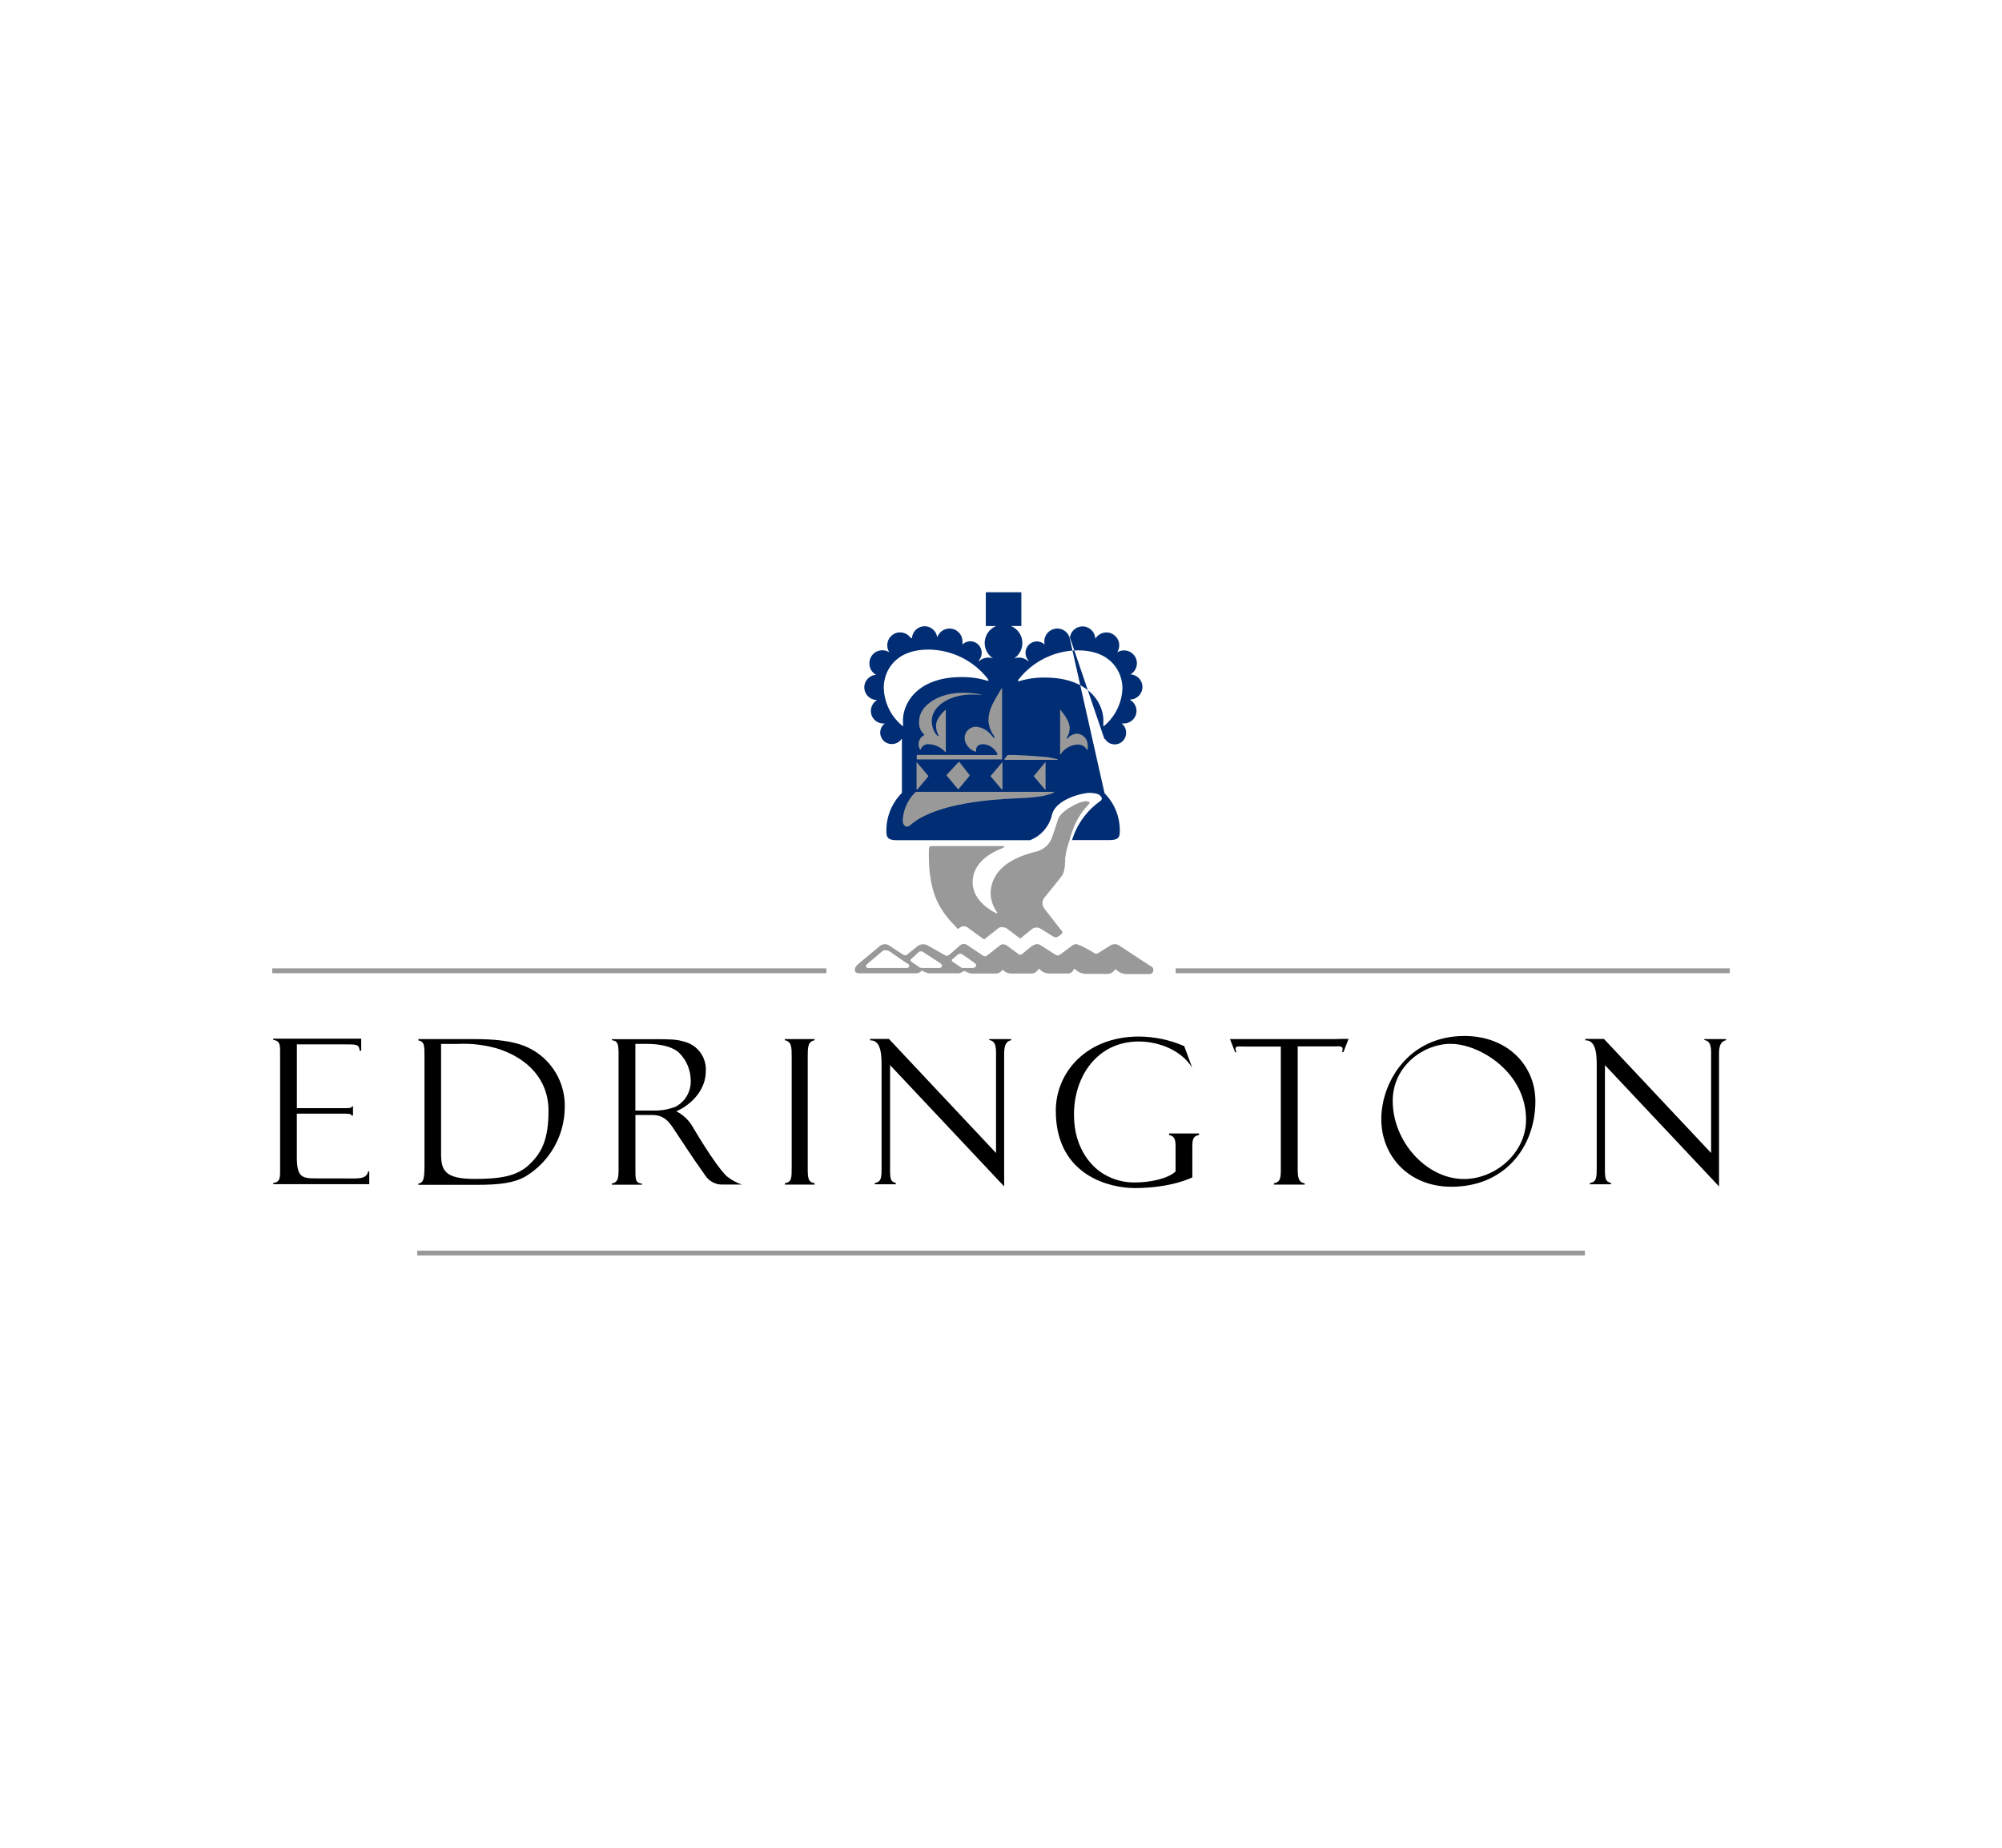 <?xml version="1.0" encoding="UTF-8"?><svg id="Layer_1" xmlns="http://www.w3.org/2000/svg" viewBox="0 0 468 432"><defs><style>.cls-1{fill:#002d74;}.cls-2{fill:#fff;}.cls-3,.cls-4{fill:#999;}.cls-4{fill-rule:evenodd;}</style></defs><rect class="cls-2" width="468" height="432"/><g id="Layer_2"><g id="Footer"><rect class="cls-3" x="63.64" y="226.4" width="129.53" height="1.13"/><rect class="cls-3" x="274.83" y="226.4" width="129.53" height="1.13"/><rect class="cls-3" x="97.53" y="292.4" width="272.96" height="1.13"/><path d="M342.33,242.21c-13.15,0-19.43,10.89-19.43,19.45s6.37,15.8,16.39,15.8c12.59,0,19.63-9.43,19.63-20,.01-8.33-6.49-15.25-16.59-15.25Zm-.13,33.44c-8.68,0-16.63-8.69-16.63-18.27,0-8.13,7.17-13.33,13.53-13.33,6.84,0,17.64,6.67,17.64,17.71,.01,7.77-7.12,13.89-14.53,13.89h-.01Z"/><path d="M80.12,275.51h-6.01c-3.49,0-4.72-.19-4.72-5.01v-10.13h10.67c1.52,0,1.95,0,2.15,.44h.31v-2.16h-.2c-.21,.48-.68,.43-2.48,.43h-10.44v-14.91h11.21c2.79,0,3.33,0,3.47,1.47h.36v-2.8h-20.56v.29c1.72,.23,1.6,1.33,1.6,3.48v27.49c0,1.88-.43,2.31-1.6,2.47v.28h22.44v-2.99h-.24c-.49,1.95-2.25,1.65-5.95,1.65Z"/><path d="M125.46,246.06c-2.23-1.47-5.49-3.12-14.43-3.12h-13.23v.31c1.49,.27,1.43,1.33,1.43,4v24.79c0,3.31-.11,4.47-1.43,4.68v.29h13.6c5.44,0,8.8-.43,11.49-1.99,5.6-3.4,9.05-9.45,9.13-16,.18-5.16-2.3-10.06-6.57-12.96Zm-1.81,26.28c-2.84,2.67-6.75,3.29-12.71,3.29-7.15,0-7.83-2.13-7.83-6v-25.56h3.85c3.31-.17,6.62,.24,9.79,1.23,8.76,3.03,11.47,9.12,11.47,14.23,.04,6.95-1.64,10.07-4.57,12.81Z"/><path d="M169.86,274.98c-2.85-2.76-8-11.65-8-11.65-.9-1.51-2.21-2.73-3.77-3.52,.33-.13,.64-.28,.95-.45,3.08-1.65,5.95-4.88,5.95-8.88,.22-3.18-1.84-6.08-4.92-6.91-1.95-.61-3.55-.61-7.24-.61h-9.8v.24c1.33,.16,1.57,.8,1.57,3.16v27.07c0,2.19-.21,3.01-1.57,3.28v.27h7.04v-.24c-1.43-.19-1.53-.73-1.53-3.03v-13.03h3.92c3.21,0,4.32,2.19,5.68,4.23,1.92,2.84,3.45,5.33,6.67,9.83,.84,1.35,2.3,2.18,3.89,2.21h4.72c-1.29-.44-2.49-1.1-3.55-1.96Zm-21.33-15.33v-15.59h2.8c3.27,0,6.11,.76,7.47,2.13,1.7,1.7,2.65,4,2.67,6.4,.1,2.53-1.24,4.89-3.45,6.11-1.53,.62-3.17,.94-4.83,.95h-4.65Z"/><path d="M312.62,242.93h-25.09l1.2,3.09h.32c-.11-.22-.2-.46-.24-.71,0-.83,.57-.63,2.09-.63h8.51v28.97c0,2.11-.32,2.75-1.63,3.01v.29h7.21v-.28c-1.45-.25-1.63-1.33-1.63-3.51v-28.52h8.89c.67,0,1.61-.17,1.61,.63-.02,.23-.06,.46-.13,.68h.33l1.19-3.07h-1.47c-.39,.03-.78,.04-1.17,.03Z"/><path d="M186.98,242.93h-3.51v.28c1.6,.28,1.6,1.73,1.6,3.88v25.88c0,2.49,0,3.4-1.6,3.67v.31h6.96v-.31c-1.53-.27-1.61-1.17-1.61-3.67v-25.88c0-2.15,0-3.6,1.61-3.88v-.28h-3.45Z"/><path d="M231.25,242.93v.23c1.03,.16,1.59,.8,1.59,2.89v23.52l-25.04-26.67h-4.39v.33c2.88-.12,2.67,4.4,2.67,6.67v23.04c0,2.33,0,3.36-1.6,3.67v.27h4.92v-.33c-1.11-.23-1.33-.77-1.33-2.97v-24.56l26.67,28.36v-30.99c0-2.08,.48-2.92,1.64-3.2v-.25h-5.12Z"/><path d="M398.41,242.93v.23c1.03,.16,1.59,.8,1.59,2.89v23.52l-25.05-26.67h-4.36v.33c2.87-.12,2.67,4.4,2.67,6.67v23.04c0,2.33,0,3.36-1.6,3.67v.27h4.92v-.33c-1.12-.23-1.4-.77-1.4-2.97v-24.56l26.67,28.36v-30.99c0-2.08,.49-2.92,1.65-3.2v-.25h-5.08Z"/><path d="M265.1,277.76c-5,0-18.29-2.49-18.29-18.09,0-8.87,7.07-17.33,19.43-17.33,3.64,.02,7.25,.78,10.59,2.24l1.88,5.09c-2.37-3.92-7.51-6.17-12.52-6.17-9.65,0-15.16,8.12-15.13,17.15,0,8.39,4.68,12.55,7.04,13.89,2.14,1.27,4.59,1.93,7.08,1.92,3.81,0,7.84-.91,9.63-2.57v-5.87c0-1.44-.19-2.43-1.53-2.67v-.35h7.01v.36c-1.43,.2-1.56,1.21-1.56,2.67v7.23s-4.73,2.51-13.61,2.51Z"/><path class="cls-1" d="M258.2,172.86v-.13s.05-.01,.08,0c.75,1.27,2.38,1.69,3.65,.94,.85-.5,1.35-1.43,1.31-2.42,0-.82-.38-1.6-1.03-2.11h.51c1.62,.01,2.94-1.29,2.96-2.91,0-1.06-.56-2.04-1.48-2.57-.02-.03-.02-.07,0-.11h.12c1.62-.11,2.85-1.51,2.74-3.14-.1-1.47-1.27-2.64-2.74-2.74h-.07c1.44-.82,1.95-2.65,1.13-4.09s-2.65-1.95-4.09-1.13h0s-.07,.02-.09,0h0c.29-.47,.44-1.01,.44-1.56,.01-1.66-1.32-3.01-2.97-3.03-.99,0-1.93,.48-2.49,1.29,0,0-.09,.12-.16,.08s0,0,0-.13c-.18-1.63-1.65-2.81-3.28-2.63-1.28,.14-2.32,1.09-2.59,2.35h0v.11s-.06,.01-.08,0m-.07,0c-.58-1.57-2.32-2.37-3.89-1.79-1.19,.44-1.98,1.57-1.98,2.83,0,.21,.02,.41,.07,.61,.01,.03,.01,.06,0,.09h0c-.49-.45-1.13-.7-1.8-.71-1.47,0-2.67,1.19-2.67,2.67,0,.67,.25,1.31,.69,1.8v.12h-.08c-.6-.53-1.36-.82-2.16-.81-.38,0-.75,.06-1.11,.19h0c1.98-1.31,2.52-3.99,1.21-5.97-.48-.72-1.16-1.28-1.95-1.6h2.43v-7.89h-8.31v7.89h2.44c-2.2,.88-3.27,3.38-2.39,5.58,.33,.81,.89,1.51,1.63,1.99h0c-1.12-.39-2.36-.15-3.25,.63h-.08v-.12c.45-.49,.69-1.13,.69-1.8,.02-1.47-1.15-2.69-2.62-2.71-.7-.01-1.38,.25-1.88,.74h0s-.01-.06,0-.09c.03-.2,.03-.41,0-.61,0-1.67-1.36-3.02-3.03-3.02-1.27,0-2.4,.79-2.83,1.98h0s-.06,.01-.08,0v-.11c0-.11,0,0,0,0-.31-1.61-1.86-2.66-3.47-2.35-1.29,.25-2.26,1.32-2.39,2.63v.13s-.2-.09-.31-.09c-.94-1.36-2.81-1.7-4.17-.76-.82,.57-1.3,1.5-1.29,2.49,0,.55,.14,1.09,.43,1.56h0s-.07,.02-.11,0c-1.44-.83-3.27-.33-4.1,1.11-.27,.47-.41,1.01-.4,1.56-.01,1.11,.58,2.13,1.55,2.67h0c-1.62,.11-2.85,1.51-2.74,3.14,.1,1.47,1.27,2.64,2.74,2.74h.12s.02,.07,0,.11c-1.36,.88-1.74,2.7-.86,4.06,.51,.78,1.35,1.27,2.27,1.33h.51c-1.18,.88-1.42,2.55-.54,3.73,.52,.7,1.36,1.1,2.23,1.07,.9,0,1.75-.46,2.24-1.21h.08s.01,.06,0,.09v12.41c0,.11-.06,.22-.15,.29-2.32,2.39-3.57,5.62-3.48,8.95,0,1.4,.47,1.96,2.45,1.96h31.11c2.6-1,4.53-3.24,5.15-5.96,.88-3.69,7.23-5.11,8.71-5.11,.66,0,1.32,.08,1.96,.27,.29,.1,.55,.28,.73,.53,.11,.12,.19,.26,.24,.41,0,.06,0,.12,0,.19-.04,.22-.17,.41-.36,.53-3.15,2.22-5.46,5.42-6.59,9.11h8.72c1.99,0,2.44-.56,2.44-1.96,.09-3.3-1.16-6.49-3.45-8.87-.08-.08-.14-.18-.15-.29l-8.17-36.35Zm-18.96,10.21c0,.07-.15,.07-.28,0-1.96-.59-4-.87-6.05-.84-10.36,0-13.95,6.35-13.61,10.73v.64c0,.25-.2,0-.27-.07-2.63-2.21-4.17-5.45-4.23-8.88,0-3.55,2.39-8.85,10.45-8.85,5.35,.04,10.4,2.49,13.73,6.67l.08,.08c.13,.2,.25,.41,.17,.52Zm27.15,10.51c-.08,.07-.27,.24-.27,.07v-.64c.35-4.39-3.24-10.67-13.6-10.67-2.05-.04-4.09,.25-6.05,.84h-.28c-.05,0,0-.32,.15-.45,.02-.03,.05-.06,.08-.08,3.34-4.18,8.38-6.63,13.73-6.67,8.07,0,10.44,5.33,10.44,8.85-.11,3.38-1.63,6.55-4.2,8.75Z"/><path class="cls-4" d="M232.79,176.54c.28,0,.39-.13,.39-.27-.62-1.3-1.88-2.17-3.32-2.28-1.56,0-1.69,1.05-1.69,1.33v.17c0,.07,.07,.15,0,.21s-.2,0-.29,0c-1.34-.48-2.28-1.71-2.39-3.13,0-1.47,1.19-2.67,2.67-2.67,1.38,.13,2.64,.8,3.51,1.88,0,0,.61,.68,.65,.73s.08,.09,.15,.07,0-.12,0-.19c-.03-.17-.1-.33-.2-.47-.69-.99-1.11-2.14-1.21-3.35,0-2.67,1.15-4.44,2.99-7.48,0,0,.09-.21,.2-.21s0,.13,0,.2v16.24c.02,.07,.02,.15,0,.23-.1,.02-.2,.02-.29,0h-19.49c-.15,0-.17,0-.17-.16v-.73c0-.11,0-.17,.21-.17l18.31,.04Z"/><path class="cls-4" d="M229.43,162.46h-.2c-.05,0-.84-.08-1.97-.08-5.61,0-9.44,2.92-9.44,6.12-.02,1.19,.36,2.35,1.09,3.29,0,0,.37,.37,.51,.33s0-.12,0-.16l-.12-.21c-.35-.69-.51-1.46-.48-2.23,0-1.59,2.04-3.44,2.11-3.49s.11-.09,.17,0v9.57c.03,.09,.03,.18,0,.27h-.07c-.97-1.09-2.33-1.77-3.79-1.88-.8-.1-1.58,.32-1.95,1.04,0,.11-.11,.25-.16,.25s-.4-.59-.4-1.33c0-.89,.53-1.7,1.33-2.08,.09,0,0-.13-.11-.23-.82-.76-1.23-1.87-1.09-2.99,0-4,5.11-6.67,9.89-6.67,1.57-.05,3.13,.09,4.67,.41v.05Z"/><path class="cls-4" d="M247.8,165.84c0,.09,2.25,2.4,2.25,4.32,.03,.75-.17,1.49-.57,2.12,0,.07-.19,.24-.12,.37,.04,.05,.12,.06,.17,.02,0,0,.01-.01,.02-.02,.56-.66,1.35-1.07,2.21-1.13,1.41,.08,2.51,1.25,2.51,2.67,.04,.28,.04,.57,0,.85,0,.12,0,.27-.08,.28s-.15-.09-.17-.15c-.48-.74-1.32-1.16-2.2-1.09-1.6,.11-3.06,.97-3.92,2.32h-.08c-.08,0,0-.16,0-.2v-10.33c-.16-.07-.05-.07-.01-.03Z"/><path class="cls-4" d="M235.16,177.61h-.43c-.05,0,.12-.21,.16-.28,.16-.18,.31-.37,.45-.56,.09-.11,.16-.23,.31-.25,.22-.01,.44-.01,.65,0h.93c.33,0,4.19,.16,7.35,.47,.49,0,2.13,.4,2.27,.44s.44,.07,.44,.15-.09,0-.15,.07h-12v-.03Z"/><path class="cls-4" d="M223.81,178.46c.1-.12,.2-.23,.32-.33h.13l2.4,3.08v.12c-.07,.14-.17,.27-.28,.37l-2.2,2.67c-.09,.12-.15,.23-.28,.09l-2.48-2.99c0-.08-.16-.16-.16-.21s.09-.16,.16-.23l2.39-2.57Z"/><path class="cls-4" d="M234.19,184.58s.15,.15,.15,0v-6.4s-.09,0-.13,.11l-2.39,2.84c-.08,.09-.24,.25-.24,.35s.19,.24,.24,.31l2.37,2.8Z"/><path class="cls-4" d="M244.27,184.58s.15,.15,.15,0v-6.4s-.09,0-.13,.11l-2.37,2.84c-.08,.09-.24,.25-.24,.35s.17,.24,.24,.31l2.36,2.8Z"/><path class="cls-4" d="M214.41,184.6s-.15,.15-.15,0v-6.41s.09,.07,.13,.12l2.39,2.83c.08,.09,.23,.25,.23,.35s-.16,.24-.23,.31l-2.37,2.81Z"/><path class="cls-4" d="M246.43,185.13h.11s-.44,.32-.73,.41c-1.15,.35-2.25,.89-8.21,1.12-16,.63-22.33,4-24.89,6.33-.22,.17-.48,.27-.76,.28-.24,0-.93-.36-.93-1.49,.13-2.45,1.16-4.76,2.89-6.49,.11-.11,.27-.17,.43-.16h32.11Z"/><path class="cls-4" d="M242.63,198.97c1.54-.47,2.76-1.65,3.29-3.17,.15-.37,1.08-3.13,1.43-4.29s2.15-2.36,2.49-2.59c.67-.4,1.36-.77,2.07-1.09,.61-.28,1.27-.45,1.93-.52,.63,0,.88,.25,.88,.39s-.21,.39-.39,.53c-1.74,1.86-3.03,4.09-3.79,6.52-.24,.59-.69,2.27-.75,2.44-.38,1.13-.65,2.3-.79,3.49,0,.24,0,1.05-.07,1.69-.03,.7-.2,1.39-.48,2.03-.24,.53-2.76,3.55-4.36,5.53-.53,.72-.53,1.71,0,2.43,1.51,1.99,4.23,5.43,4.25,5.45s0,.43-.17,.57c-.35,.29-.73,.54-1.13,.75-.3,.03-.6-.04-.85-.19l-2.92-1.81c-.28-.18-.6-.27-.93-.28-.32,0-.64,.08-.92,.23-.2,.13-2.23,1.79-2.67,2.16-.11,.08-.19,.16-.29,.15s-2.97-2.25-3-2.25c-.35-.25-.78-.38-1.21-.37-.28-.03-.57,.04-.81,.19-.09,.08-3,2.37-3.13,2.49s-.15,.13-.25,.13-.27-.12-.4-.21l-3.53-2.56c-.25-.18-.56-.27-.87-.25-.38,.01-.75,.16-1.03,.43-.08,.08-.17,.14-.28,.16-.13,0-.32-.25-.45-.39-3.44-3.61-6.37-7.2-6.37-16.95,0-1.89,0-2,.69-2h16.76c.08,0,.19,0,.19,.12s0,.2-.63,.44c-2.37,.92-6.77,3.24-6.77,7.92s5.24,7.08,5.41,7.16,.27,.15,.33,.07-.12-.27-.12-.37c-.87-1.23-1.36-2.67-1.41-4.17,0-1.23,.08-5.87,6.85-8.68,1.37-.53,2.77-.96,4.2-1.31Z"/><path class="cls-4" d="M268.99,225.89l-7.41-4.87c-.29-.18-.63-.28-.97-.28-.4,0-.79,.12-1.12,.35l-2.67,1.68c-.16,.13-.35,.21-.56,.23-.18-.02-.35-.09-.51-.19-1.26-.83-2.6-1.52-4-2.07-.49-.02-.97,.15-1.33,.49-.29,.27-2.17,1.63-2.67,1.99-.17,.11-.36,.17-.56,.17-.23-.05-.45-.15-.64-.29l-3.35-2.15c-.27-.16-.58-.23-.89-.21-.42,.07-.82,.25-1.15,.52-.08,0-2.03,1.63-2.19,1.77-.14,.12-.32,.18-.51,.19-.14-.03-.26-.09-.37-.17l-.12-.08s-2.48-1.84-2.51-1.84c-.3-.21-.64-.34-1-.37-.2,.01-.39,.07-.56,.16l-3.03,2.39c-.07,.07-.15,.12-.23,.17-.24,.13-.52,.13-.76,0l-4-2.67c-.22-.09-.47-.13-.71-.12-.24,.03-.47,.12-.67,.25l-2.2,1.96s-.57,.53-.88,.56c-.18,.03-.36-.02-.51-.12l-3.87-2.21c-.75-.48-1.71-.48-2.45,0l-2.67,2.15c-.08,.05-.17,.08-.27,.08-.21,0-.42-.08-.6-.2l-3.19-2.11c-.29-.2-.63-.3-.97-.29-.41-.02-.82,.12-1.15,.37-.19,.15-4.52,3.77-4.97,4.13-.73,.61-.93,1-.93,1.45s.08,.85,1.33,.85h13.01c.4,0,.79-.16,1.09-.43,0,0,.15-.21,.28-.21,.52,.36,1.13,.59,1.76,.64h6.08c.27,.03,.54,.03,.81,0,.36-.1,.71-.26,1.03-.47,.27-.15,.33,0,.57,.09,.42,.22,.87,.36,1.33,.43h5.84c.46-.05,.88-.27,1.17-.63,.08-.09,.12-.21,.24-.21s.09,0,.15,.09c.45,.44,1.05,.7,1.68,.75h4.96c1.05,0,1.57-1.11,1.71-1.11s.29,.25,.43,.37c.49,.43,1.1,.68,1.75,.73h4.24c.11,.01,.22,.01,.33,0h.31c.41-.11,.76-.38,.97-.75l.11-.27s.07-.08,.12-.09c0,0,.16,.11,.23,.17,.65,.61,1.5,.98,2.39,1.03h4c.44,.04,.89,.04,1.33,0,.51-.07,.98-.31,1.33-.68l.12-.2c.07-.09,.11-.15,.19-.16s.12,0,.24,.08c.6,.6,1.4,.96,2.25,1.01h5.63c.4-.05,.72-.38,.75-.79,.1-.47-.18-.95-.64-1.09Zm-56.6,.27c-.11,.1-.25,.15-.4,.15h-9.08c-.11,0-.21-.03-.29-.09-.19-.15-.23-.42-.11-.63h0c.05-.06,.11-.12,.17-.17l3.64-3.08c.17-.13,.37-.2,.59-.2,.42,0,.83,.13,1.17,.37l3.84,2.67h.09c.25,.16,.56,.35,.56,.64,0,.13-.04,.25-.13,.35h-.05Zm7,.15h-3.91c-.11,0-.22-.03-.32-.08h-.09l-1.96-1.33c-.13-.11-.25-.2-.27-.35s.15-.35,.32-.48l.12-.09,1.41-1.33c.14-.14,.33-.22,.53-.24,.2,0,.39,.05,.56,.16l4.09,2.67c.18,.12,.29,.31,.31,.52,.05,.36-.25,.56-.75,.56h-.05Zm8.68-.33c-.16,.21-.41,.34-.68,.33h-2.4c-.12,0-.23-.05-.32-.13l-1.99-1.33h0c-.09-.06-.16-.16-.17-.27-.01-.17,.08-.32,.23-.4,.23-.21,.47-.41,.69-.6l.2-.17,.08-.07c.1-.1,.21-.19,.33-.27,.09-.05,.19-.08,.29-.09,.06-.01,.12-.01,.17,0,.26,.02,.51,.12,.71,.31h0l2.67,1.88c.08,.06,.14,.12,.2,.2,.15,.17,.17,.42,.04,.61h-.05Z"/></g></g></svg>